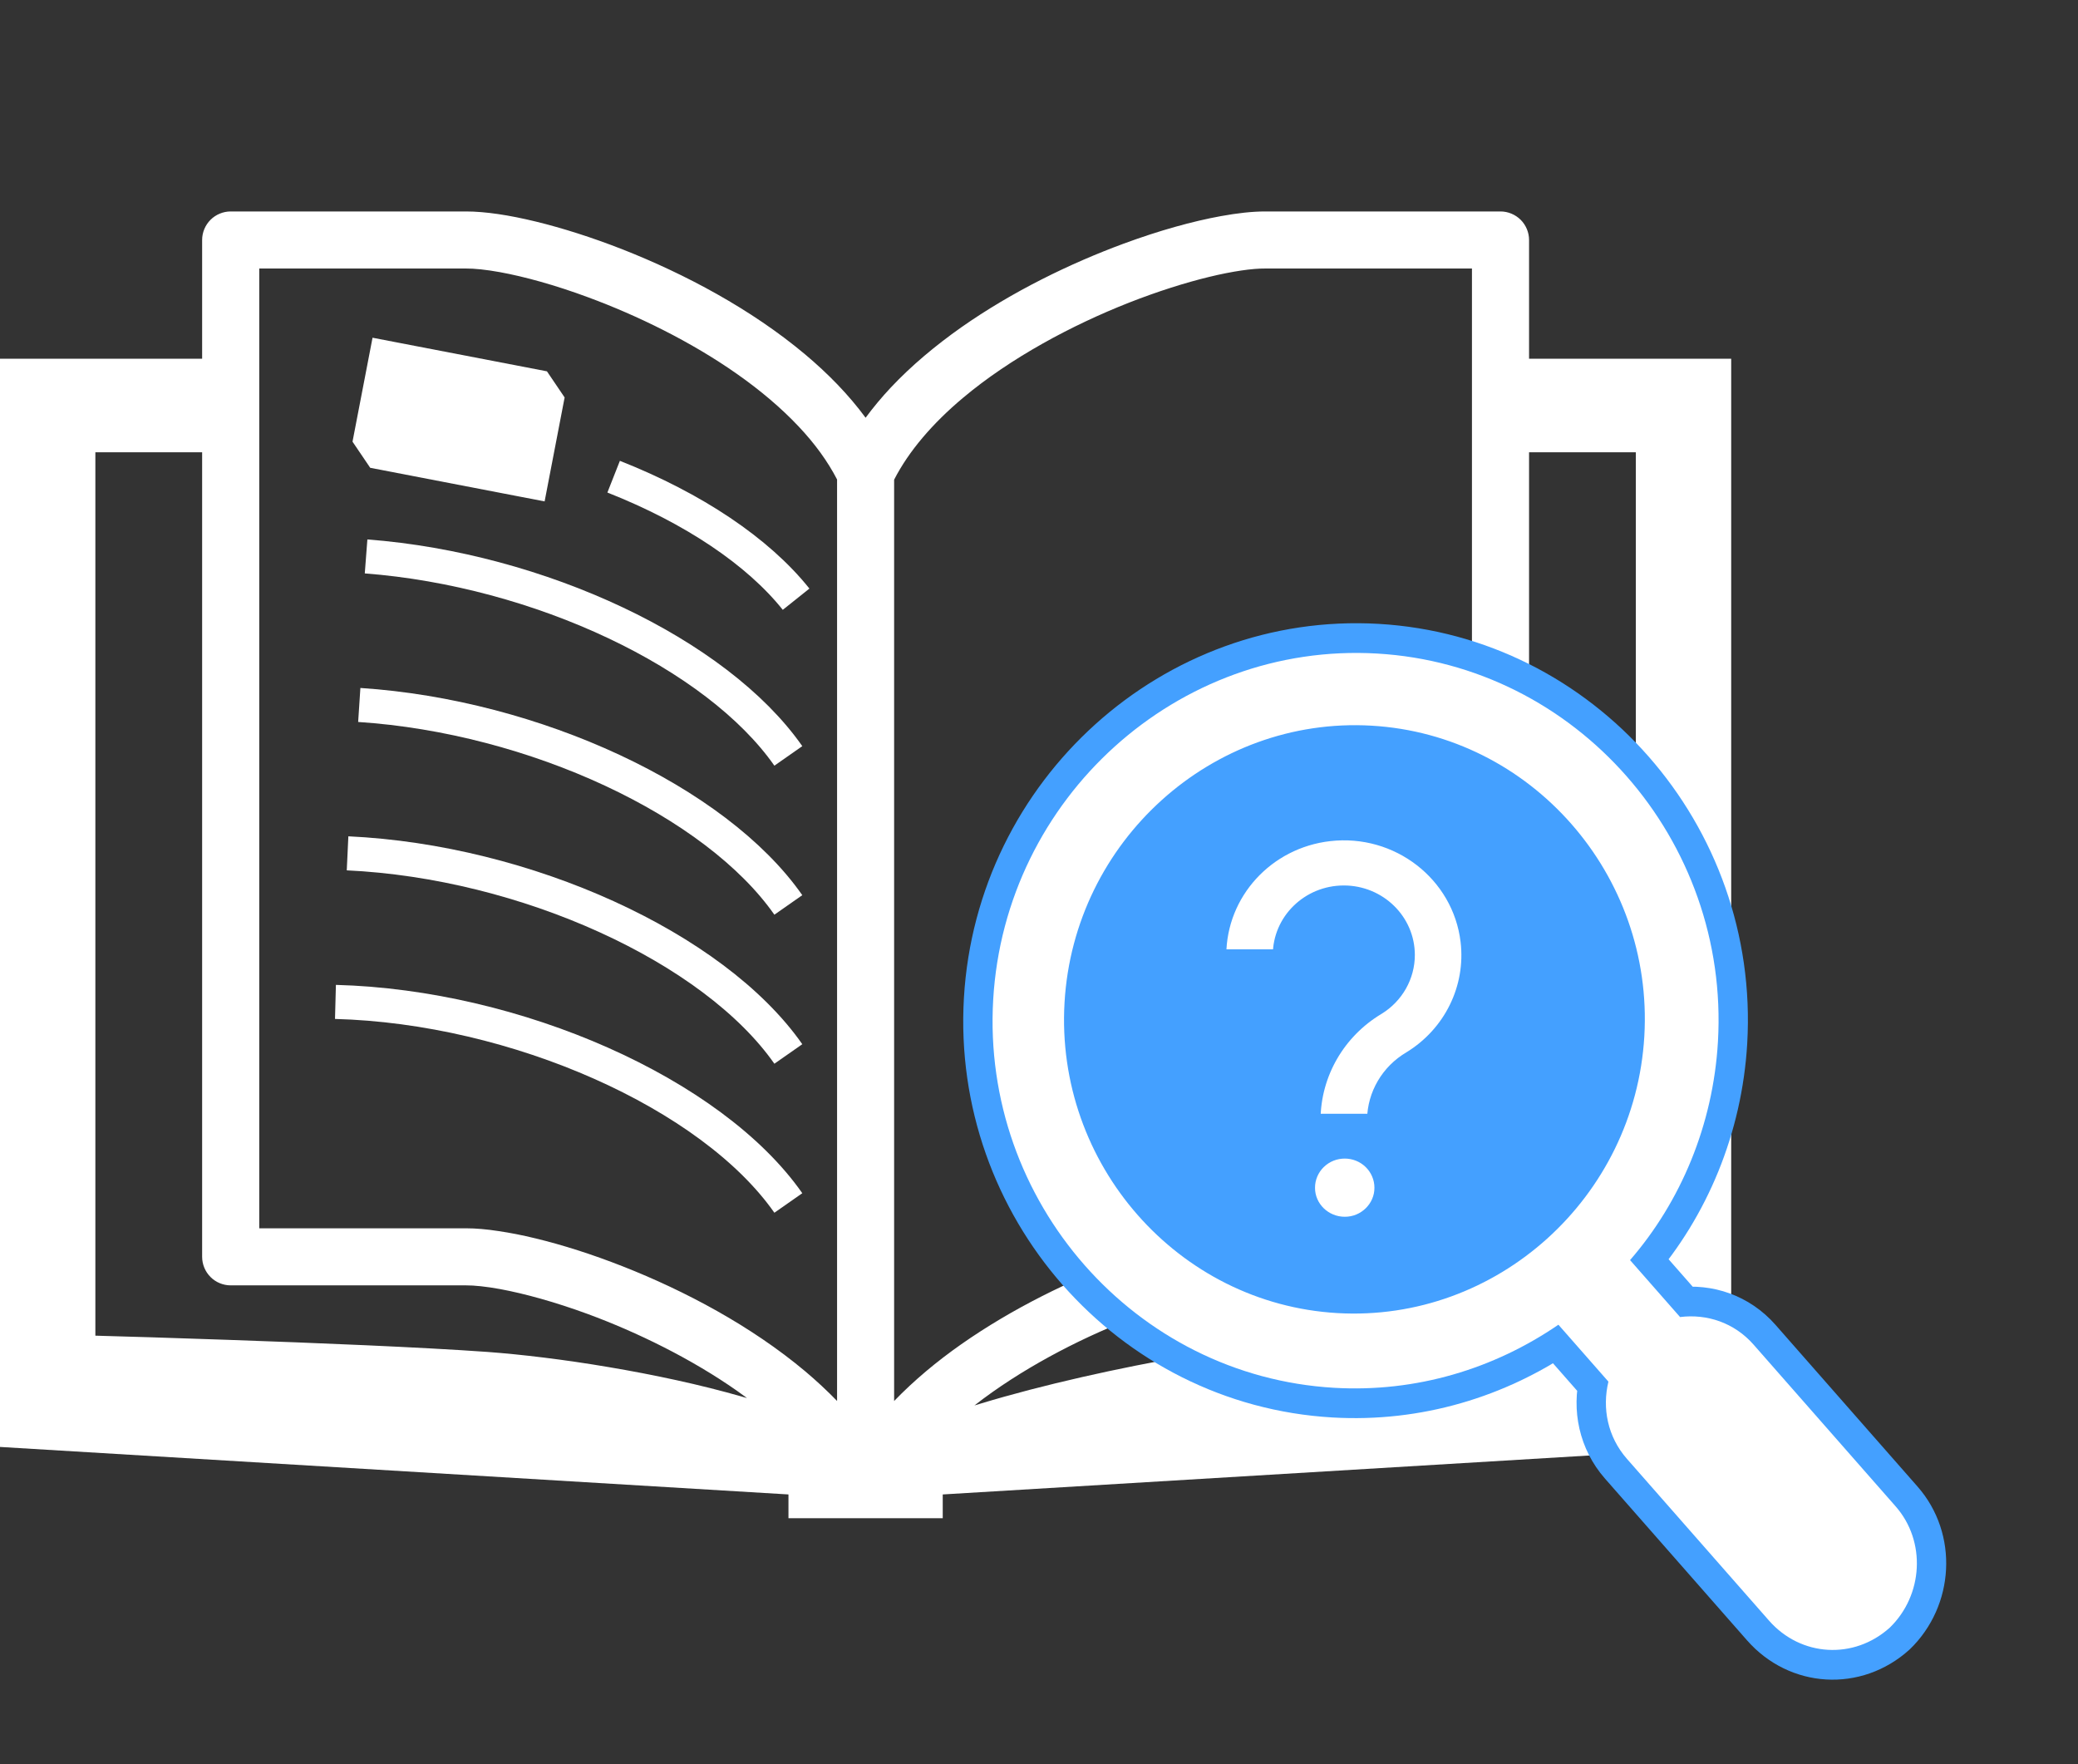 <svg width="1258" height="1068" xmlns="http://www.w3.org/2000/svg" xmlns:xlink="http://www.w3.org/1999/xlink" xml:space="preserve" overflow="hidden"><rect width="100%" height="100%" fill="#333333" stroke="none"/><defs><clipPath id="clip0"><path d="M3559.07 861.49 4261.29 902.365 4219.9 1613.51 3517.68 1572.64Z" fill-rule="evenodd" clip-rule="evenodd"/></clipPath><clipPath id="clip1"><path d="M3559.07 861.49 4261.29 902.365 4219.9 1613.51 3517.68 1572.64Z" fill-rule="evenodd" clip-rule="evenodd"/></clipPath><clipPath id="clip2"><path d="M3559.07 861.49 4261.29 902.365 4219.9 1613.51 3517.68 1572.64Z" fill-rule="evenodd" clip-rule="evenodd"/></clipPath><clipPath id="clip3"><path d="M3559.07 861.49 4261.29 902.364 4219.9 1613.51 3517.68 1572.64Z" fill-rule="evenodd" clip-rule="evenodd"/></clipPath><clipPath id="clip4"><path d="M3559.07 861.49 4261.29 902.364 4219.9 1613.51 3517.68 1572.64Z" fill-rule="evenodd" clip-rule="evenodd"/></clipPath><clipPath id="clip5"><path d="M3559.07 861.49 4261.29 902.364 4219.9 1613.51 3517.68 1572.64Z" fill-rule="evenodd" clip-rule="evenodd"/></clipPath></defs><g transform="translate(-3004 -546)"><g><g><g><path d="M924.753 217.146 924.753 145.253C924.753 140.715 922.9 136.274 919.673 133.047 916.446 129.851 912.037 127.998 907.467 127.998 907.467 127.998 817.139 127.998 765.185 127.998 757.198 127.998 748.315 129.02 738.442 130.81 721.219 133.94 701.026 139.564 679.554 147.488 647.347 159.406 612.36 176.372 581.335 198.163 565.869 209.091 551.364 221.169 538.774 234.557 533.277 240.403 528.197 246.538 523.5 252.865 513.243 238.902 500.75 226.152 487.01 214.586 454.228 187.043 414.031 165.763 376.711 151.034 358.052 143.717 340.095 138.03 323.991 134.1 315.938 132.151 308.366 130.617 301.338 129.595 294.277 128.572 287.823 127.998 281.815 127.998 255.838 127.998 220.275 127.998 191.198 127.998 176.628 127.998 163.719 127.998 154.453 127.998 145.187 127.998 139.531 127.998 139.498 127.998 134.961 127.998 130.519 129.851 127.325 133.047 124.098 136.274 122.245 140.715 122.245 145.253L122.245 217.144 0 217.144 0 875.865 476.851 904.622 476.851 919 522.543 919C522.576 919 522.606 919 522.639 919L523.5 919 524.363 919C524.396 919 524.426 919 524.459 919L570.151 919 570.151 904.622 1047 875.867 1047 217.146 924.753 217.146ZM449.308 845.575C423.555 838.13 395.245 832.124 368.215 827.553 341.152 822.952 315.429 819.885 294.757 818.351 254.497 815.476 191.2 812.887 137.746 811.035 104.516 809.853 75.153 808.99 57.675 808.511L57.675 273.764C58.154 273.764 58.665 273.764 59.176 273.764 74.353 273.764 97.23 273.764 122.25 273.764L122.25 760.774C122.25 765.375 124.102 769.784 127.329 773.011 130.525 776.238 134.965 778.06 139.503 778.06 139.535 778.06 145.189 778.06 154.457 778.06 182.319 778.06 242.867 778.06 281.817 778.06 286.802 778.027 293.96 778.764 302.362 780.297 317.092 783.013 335.688 788.125 355.497 795.411 385.278 806.403 417.931 822.38 445.793 841.933 447.838 843.404 449.819 844.841 451.768 846.279 450.938 846.054 450.138 845.768 449.308 845.575ZM506.247 848.035C500.208 841.804 493.755 835.799 487.013 830.11 454.23 802.566 414.033 781.287 376.714 766.588 358.054 759.239 340.097 753.552 323.993 749.654 315.94 747.673 308.368 746.202 301.34 745.18 294.279 744.094 287.825 743.517 281.817 743.517 255.84 743.517 220.277 743.517 191.2 743.517 177.812 743.517 165.831 743.517 156.788 743.517L156.788 162.539C185.546 162.539 243.92 162.539 281.817 162.539 286.802 162.506 293.96 163.209 302.362 164.743 317.092 167.428 335.688 172.54 355.497 179.888 385.278 190.879 417.931 206.791 445.793 226.41 459.725 236.186 472.44 246.922 483.049 258.202 492.73 268.459 500.591 279.259 506.247 290.25L506.247 848.035ZM540.755 848.068 540.755 290.379C549.638 272.997 564.145 256.19 582.228 240.982 610.953 216.762 648.336 196.76 682.941 183.149 700.196 176.375 716.811 171.135 731.125 167.653 738.282 165.896 744.896 164.618 750.681 163.755 756.466 162.892 761.417 162.51 765.187 162.541 803.082 162.541 861.458 162.541 890.216 162.541L890.216 743.521C861.458 743.521 803.084 743.521 765.187 743.521 757.2 743.585 748.317 744.544 738.444 746.366 721.221 749.497 701.028 755.153 679.556 763.044 647.349 774.962 612.362 791.962 581.337 813.719 566.636 824.04 552.896 835.479 540.755 848.068ZM989.327 808.063C955.042 808.063 877.464 808.063 827.778 808.063 818.768 808.063 807.873 808.703 795.411 809.885 773.588 811.994 746.971 815.732 718.79 820.654 676.485 828.067 630.795 838.164 592.931 849.667 591.686 850.052 590.535 850.401 589.32 850.753 616.959 829.153 651.115 811.196 682.939 798.704 700.194 791.898 716.809 786.657 731.123 783.207 738.28 781.451 744.894 780.14 750.679 779.31 756.462 778.447 761.414 778.064 765.185 778.064 817.139 778.064 907.467 778.064 907.467 778.064 912.035 778.064 916.446 776.242 919.673 773.015 922.9 769.788 924.753 765.38 924.753 760.779L924.753 273.764C950.602 273.764 974.182 273.764 989.327 273.764L989.327 808.063Z" fill="#FFFFFF" transform="matrix(1.001 0 0 1 3004 546)"/></g></g></g><g clip-path="url(#clip0)"><g clip-path="url(#clip1)"><g clip-path="url(#clip2)"><path d="M626.476 553.937 534.886 462.347C522.43 449.891 505.577 445.494 489.458 448.425L457.218 416.185C485.794 379.549 502.647 332.655 502.647 282.83 502.647 161.931 403.729 63.014 282.83 63.014 161.931 63.014 63.014 161.931 63.014 282.83 63.014 403.729 161.931 502.647 282.83 502.647 332.655 502.647 378.817 485.794 416.185 457.218L448.425 489.458C445.494 505.577 449.891 522.43 462.347 534.886L553.937 626.476C564.195 636.734 577.384 641.864 590.573 641.864 603.762 641.864 616.951 636.734 627.209 626.476 646.26 605.96 646.26 573.721 626.476 553.937ZM282.098 457.951C185.378 457.951 106.245 378.817 106.245 282.098 106.245 185.378 185.378 106.245 282.098 106.245 378.817 106.245 457.951 185.378 457.951 282.098 457.951 378.817 378.817 457.951 282.098 457.951Z" stroke="#44a0ff" stroke-width="35.526" fill="#FFFFFF" transform="matrix(0.998 0.058 -0.059 1.011 3559.07 861.49)"/></g></g></g><path d="M3645.49 1118.05C3669.74 1013.77 3773.43 948.771 3877.1 972.87 3980.77 996.969 4045.16 1101.04 4020.91 1205.32 3996.67 1309.59 3892.98 1374.59 3789.31 1350.49 3685.64 1326.39 3621.25 1222.32 3645.49 1118.05Z" stroke="#44a0ff" stroke-width="8.021" stroke-miterlimit="8" fill="#44a0ff" fill-rule="evenodd"/><g clip-path="url(#clip3)"><g clip-path="url(#clip4)"><g clip-path="url(#clip5)"><path d="M626.476 553.937 534.886 462.347C522.43 449.891 505.577 445.494 489.458 448.425L457.218 416.185C485.794 379.549 502.647 332.655 502.647 282.83 502.647 161.931 403.729 63.014 282.83 63.014 161.931 63.014 63.014 161.931 63.014 282.83 63.014 403.729 161.931 502.647 282.83 502.647 332.655 502.647 378.817 485.794 416.185 457.218L448.425 489.458C445.494 505.577 449.891 522.43 462.347 534.886L553.937 626.476C564.195 636.734 577.384 641.864 590.573 641.864 603.762 641.864 616.951 636.734 627.209 626.476 646.26 605.96 646.26 573.721 626.476 553.937ZM282.098 457.951C185.378 457.951 106.245 378.817 106.245 282.098 106.245 185.378 185.378 106.245 282.098 106.245 378.817 106.245 457.951 185.378 457.951 282.098 457.951 378.817 378.817 457.951 282.098 457.951Z" fill="#FFFFFF" transform="matrix(0.998 0.058 -0.059 1.011 3559.07 861.49)"/></g></g></g><g><g><g><path d="M210.074 84.826C205.385 44.757 169.101 16.076 129.032 20.765 92.32 25.061 64.602 56.105 64.476 93.067L98.851 93.067C98.85 71.717 116.157 54.409 137.507 54.408 158.857 54.407 176.165 71.714 176.166 93.064 176.167 106.376 169.318 118.752 158.039 125.821 134.762 140.063 120.494 165.321 120.312 192.609L154.688 192.609C154.907 177.149 163.093 162.897 176.338 154.92 200.183 140.037 213.318 112.747 210.074 84.826Z" stroke="#44a0ff" stroke-width="6.826" fill="#FFFFFF" transform="matrix(1.022 0 0 1 3677 1031)"/><path d="M152.909 219.066 152.909 219.066C144.717 210.858 131.423 210.844 123.214 219.035 123.203 219.046 123.193 219.056 123.183 219.066 121.262 220.994 119.732 223.277 118.68 225.786 117.584 228.379 117.025 231.167 117.038 233.982 117.023 236.786 117.583 239.563 118.685 242.14 120.828 247.179 124.853 251.183 129.903 253.298 132.495 254.394 135.282 254.955 138.096 254.948 140.899 254.962 143.676 254.401 146.254 253.301 151.269 251.159 155.263 247.164 157.403 242.149 158.505 239.571 159.066 236.794 159.053 233.991 159.064 231.176 158.504 228.388 157.409 225.795 156.357 223.283 154.829 220.998 152.909 219.066Z" stroke="#44a0ff" stroke-width="6.826" fill="#FFFFFF" transform="matrix(1.022 0 0 1 3677 1031)"/></g></g></g><path d="M3225.62 882.817C3330.55 890.841 3437.88 941.539 3481.25 1003.57" stroke="#FFFFFF" stroke-width="20.625" stroke-miterlimit="8" fill="none" fill-rule="evenodd"/><path d="M3221.5 972.732C3327.51 979.692 3437.23 1030.83 3481.25 1093.78" stroke="#FFFFFF" stroke-width="20.625" stroke-miterlimit="8" fill="none" fill-rule="evenodd"/><path d="M3207.08 1152.48C3316.51 1155.38 3434.94 1207.95 3481.25 1274.19" stroke="#FFFFFF" stroke-width="20.625" stroke-miterlimit="8" fill="none" fill-rule="evenodd"/><path d="M3214.41 1062.54C3322.17 1067.57 3436.11 1119.43 3481.25 1183.99" stroke="#FFFFFF" stroke-width="20.625" stroke-miterlimit="8" fill="none" fill-rule="evenodd"/><path d="M3375.49 834.546C3423.83 853.613 3462.93 879.861 3485.95 908.712" stroke="#FFFFFF" stroke-width="20.625" stroke-miterlimit="8" fill="none" fill-rule="evenodd"/><path d="M3231.35 753.118 3333.75 772.843 3343.39 787.092 3331.89 846.826 3331.89 846.826 3229.49 827.1 3219.84 812.852 3231.35 753.118Z" stroke="#FFFFFF" stroke-width="4.583" stroke-miterlimit="8" fill="#FFFFFF" fill-rule="evenodd"/></g></svg>